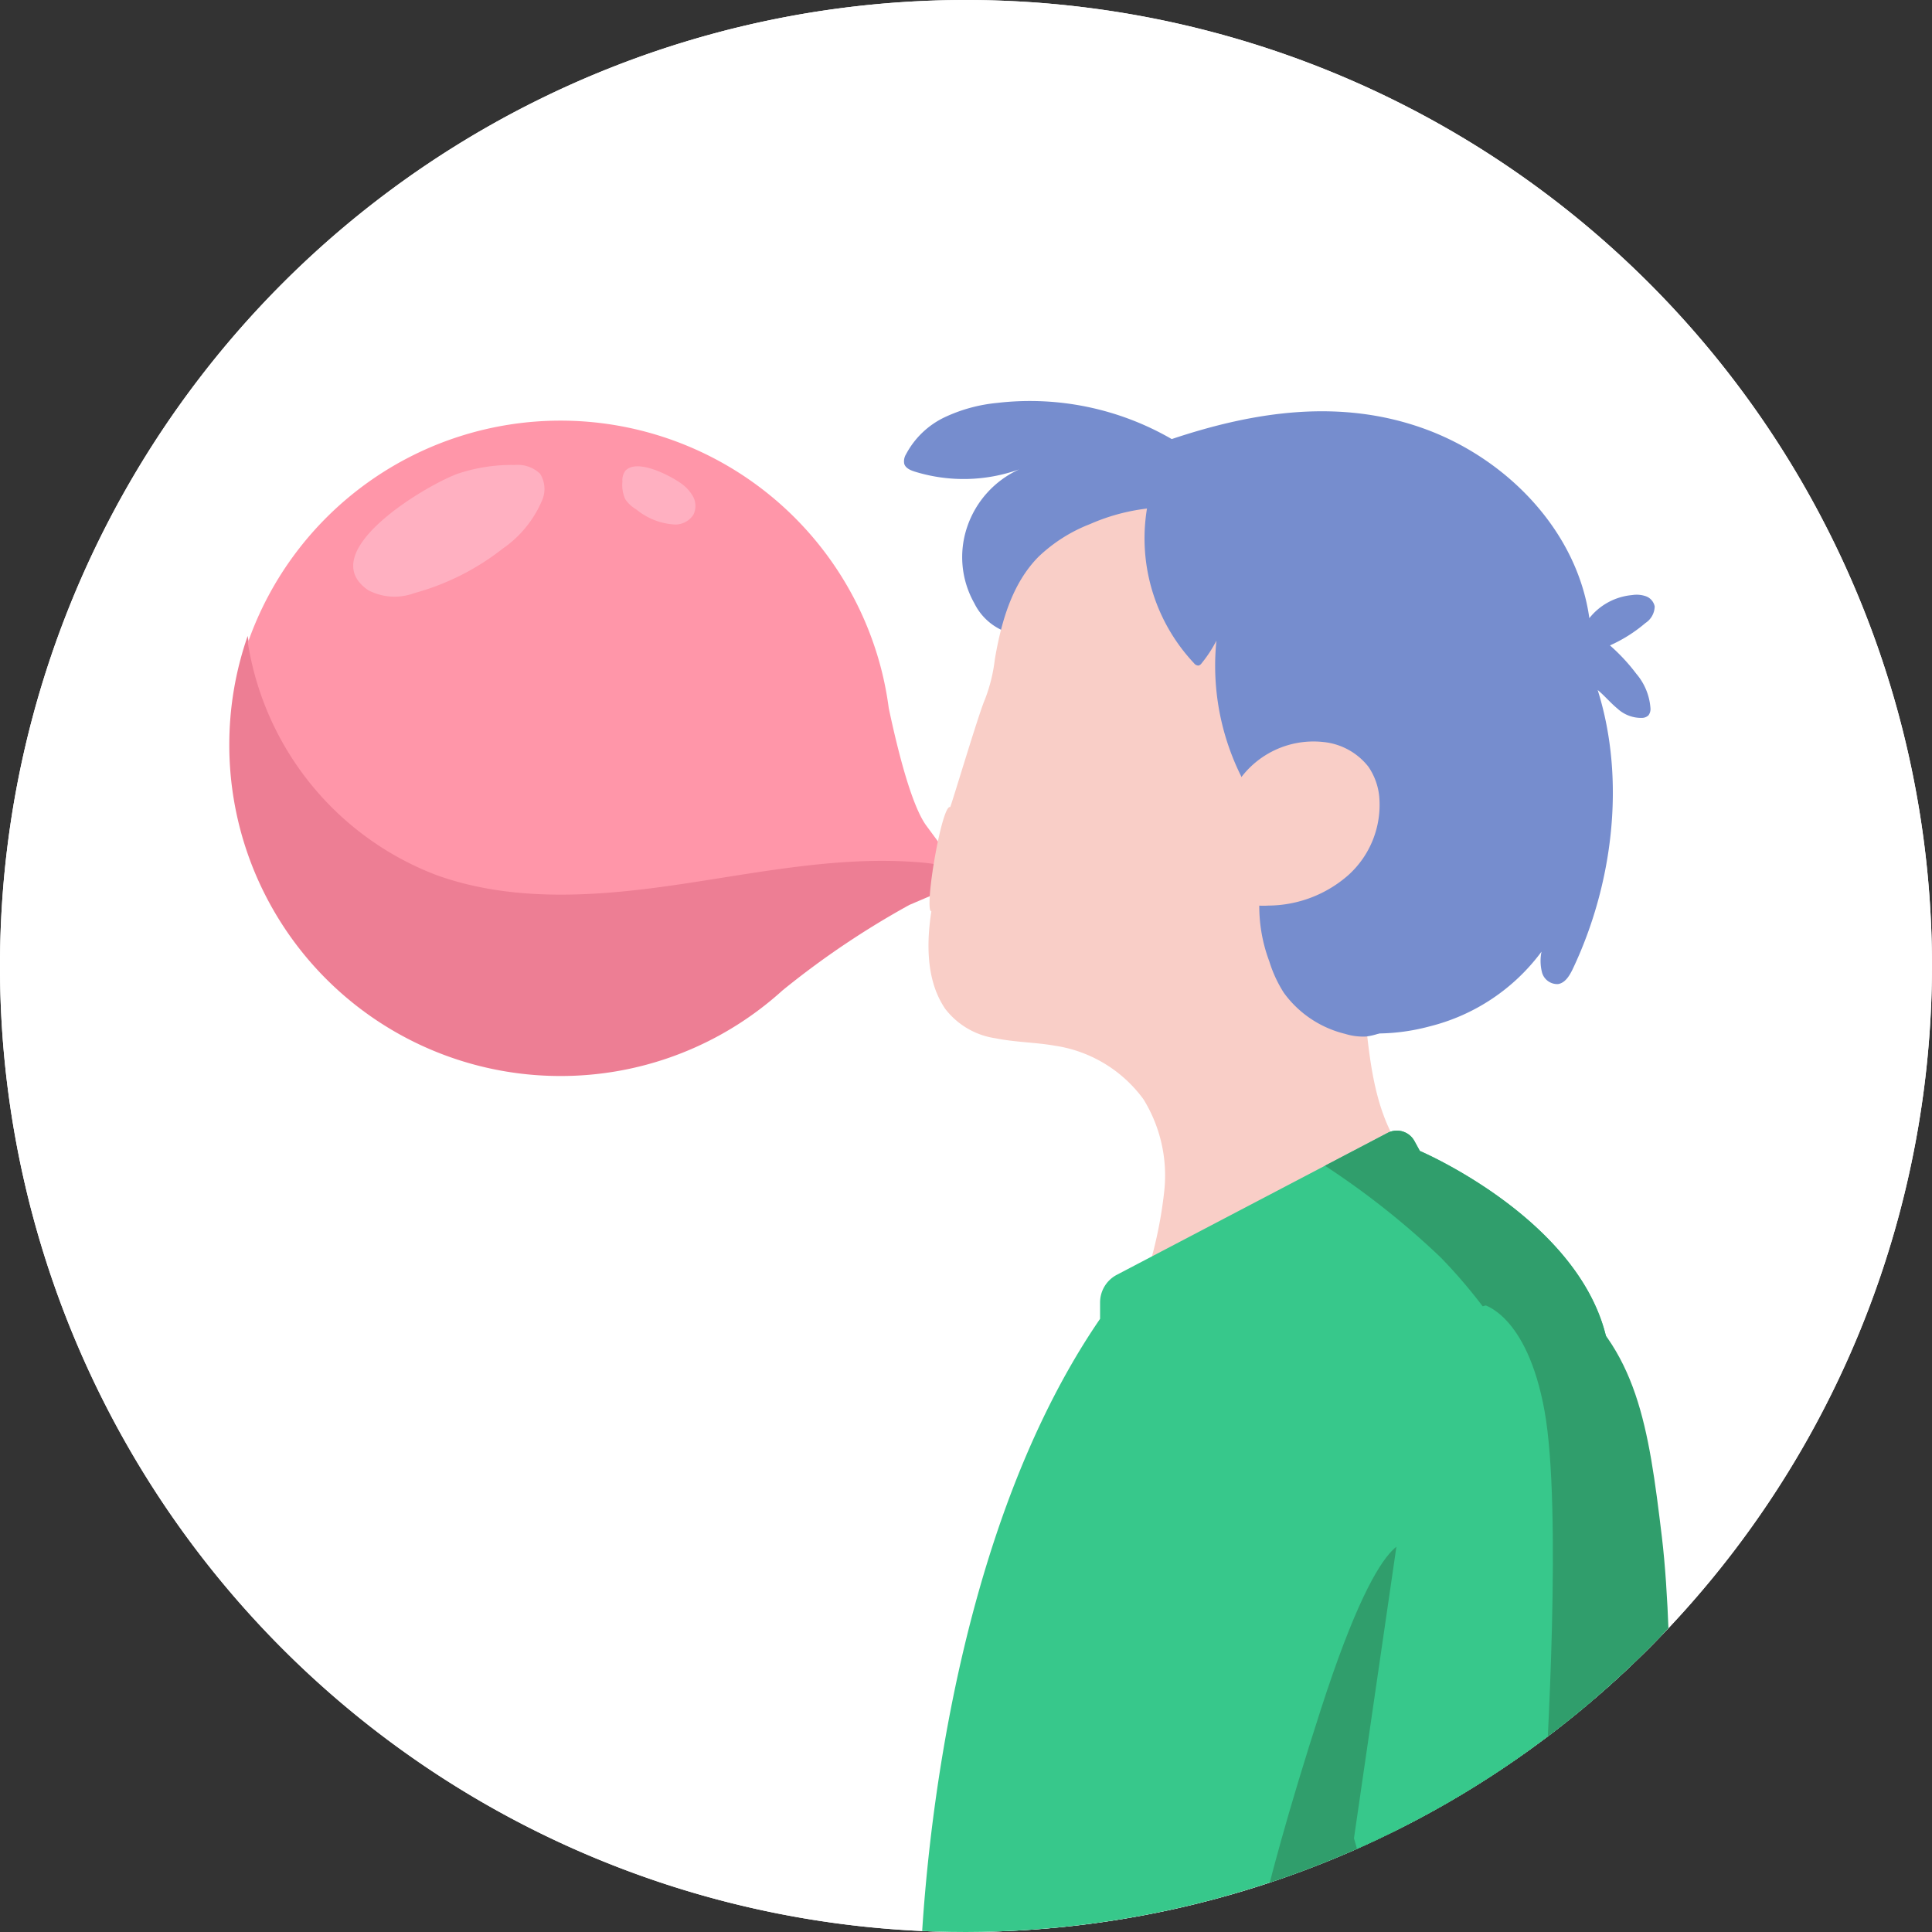 <svg id="_145x145_BigIcon" data-name="145x145_BigIcon" xmlns="http://www.w3.org/2000/svg" xmlns:xlink="http://www.w3.org/1999/xlink" width="145" height="145" viewBox="0 0 145 145">
  <rect x="0" y="0" width="145" height="145" fill="#333333" stroke="none"/>
  <defs>
    <clipPath id="clip-path">
      <path id="Trazado_7858" data-name="Trazado 7858" d="M-4385.388,1952.92a72.61,72.61,0,0,1-72.5,72.5,72.481,72.481,0,0,1-72.5-72.46v-.04a72.5,72.5,0,0,1,72.5-72.5A72.526,72.526,0,0,1-4385.388,1952.92Z" fill="none"/>
    </clipPath>
  </defs>
  <path id="Path_5509" data-name="Path 5509" d="M-2203.57,1183.713a72.611,72.611,0,0,1-72.5,72.5,72.479,72.479,0,0,1-72.5-72.5,72.5,72.5,0,0,1,72.5-72.5A72.526,72.526,0,0,1-2203.57,1183.713Z" transform="translate(2348.569 -1111.213)" fill="#fff"/>
  <g id="Group_20281" data-name="Group 20281" transform="translate(4530.388 -1880.42)">
    <path id="Trazado_7858-2" data-name="Trazado 7858" d="M-4385.388,1952.92a72.61,72.61,0,0,1-72.5,72.5,72.481,72.481,0,0,1-72.5-72.46v-.04a72.5,72.5,0,0,1,72.5-72.5A72.526,72.526,0,0,1-4385.388,1952.92Z" fill="#fff"/>
    <g id="Group_20280" data-name="Group 20280">
      <g id="Group_20279" data-name="Group 20279" clip-path="url(#clip-path)">
        <g id="Group_20278" data-name="Group 20278">
          <g id="Group_20277" data-name="Group 20277">
            <path id="Path_41926" data-name="Path 41926" d="M-4461.733,1944.614c-6.018-.424-12,.857-17.973,1.726s-12.217,1.3-17.9-.73a22.389,22.389,0,0,1-14.193-17.461,24.8,24.8,0,0,0-1.38,8.18,24.846,24.846,0,0,0,24.847,24.847,24.741,24.741,0,0,0,15.326-5.289h0q.694-.545,1.347-1.136a64.144,64.144,0,0,1,9.523-6.416l2.888-1.235.135-2.1A15.213,15.213,0,0,0-4461.733,1944.614Z" fill="#ed7e94"/>
            <path id="Path_41927" data-name="Path 41927" d="M-4497.6,1946.108c5.679,2.034,11.927,1.6,17.9.731s11.955-2.15,17.973-1.726a15.225,15.225,0,0,1,2.625.384l.043-.663-1.8-2.438c-1.142-1.544-2.2-5.864-2.826-8.828a24.914,24.914,0,0,0-.577-2.979v0h0a24.858,24.858,0,0,0-24.056-18.6,24.855,24.855,0,0,0-23.467,16.666A22.386,22.386,0,0,0-4497.6,1946.108Z" fill="#ff96a9"/>
            <path id="Path_41928" data-name="Path 41928" d="M-4491.738,1915.317a2.424,2.424,0,0,1,1.88.654,2.136,2.136,0,0,1,.133,2.05,8.332,8.332,0,0,1-2.933,3.574,18.688,18.688,0,0,1-6.637,3.339,4.244,4.244,0,0,1-3.462-.222c-4.235-2.906,4.722-8.107,6.876-8.789A12.8,12.8,0,0,1-4491.738,1915.317Z" fill="#ffb0c1"/>
            <path id="Path_41929" data-name="Path 41929" d="M-4479.418,1916.6a3.072,3.072,0,0,1,1.022,1.043,1.5,1.5,0,0,1,.047,1.413,1.631,1.631,0,0,1-1.353.732,4.982,4.982,0,0,1-2.942-1.142,2.492,2.492,0,0,1-.816-.758,2.527,2.527,0,0,1-.214-1.314,1.22,1.22,0,0,1,.21-.81C-4482.607,1914.809-4480.191,1916.078-4479.418,1916.6Z" fill="#ffb0c1"/>
            <path id="Path_41930" data-name="Path 41930" d="M-4433.323,1956.677a15.4,15.4,0,0,0,10.234.774,14.917,14.917,0,0,0,8.394-5.608,3.464,3.464,0,0,0,.043,1.579,1.188,1.188,0,0,0,1.194.855c.538-.083.862-.625,1.1-1.116,3.033-6.377,4-14.22,1.879-20.955.524.435.961.968,1.488,1.4a2.619,2.619,0,0,0,1.866.692.712.712,0,0,0,.457-.191.8.8,0,0,0,.147-.579,4.471,4.471,0,0,0-1.06-2.542,14.325,14.325,0,0,0-1.976-2.127,10.992,10.992,0,0,0,2.661-1.68,1.519,1.519,0,0,0,.695-1.244,1.025,1.025,0,0,0-.652-.762,2.113,2.113,0,0,0-1.036-.092,4.621,4.621,0,0,0-3.216,1.733c-.915-6.558-6.2-11.995-12.432-14.233s-12.631-1.31-18.911.792a21.247,21.247,0,0,0-13.1-2.714,11.9,11.9,0,0,0-3.931,1.072,6.379,6.379,0,0,0-2.909,2.78,1,1,0,0,0-.134.723c.1.323.461.478.784.58a12.385,12.385,0,0,0,7.846-.168,7.313,7.313,0,0,0-3.916,4.345,7.04,7.04,0,0,0,.548,5.71,4.314,4.314,0,0,0,4.106,2.4c2.5,7.5,8.506,13.667,13.7,19.629a17.34,17.34,0,0,1,2.743,3.853c.433.914.717,1.9,1.206,2.782A5.405,5.405,0,0,0-4433.323,1956.677Z" fill="#768dce"/>
            <path id="Path_41931" data-name="Path 41931" d="M-4425.6,1966.135c-1.5-2.537-1.914-5.552-2.234-8.481-.15-1.378-.6-2.726-.719-4.107a42.726,42.726,0,0,0,3.03-5.108c2.251-4.473,3.711-9.721,2.134-14.474-1.084-3.269-3.493-5.938-6.134-8.148-3.784-3.168-7.919-7.174-12.852-7.332a14.954,14.954,0,0,0-6.189,1.262,11.733,11.733,0,0,0-3.881,2.458c-1.992,2.012-2.8,4.9-3.278,7.69a12.309,12.309,0,0,1-.75,3.033c-.43.952-2.424,7.641-2.6,8.064-.635-.248-1.994,7.822-1.413,7.826-.7,4.431.47,6.457,1.029,7.305a5.807,5.807,0,0,0,3.781,2.221c1.47.3,2.986.3,4.464.559a10.058,10.058,0,0,1,6.646,4.024,10.883,10.883,0,0,1,1.561,6.853,32.363,32.363,0,0,1-1.549,6.974C-4438.06,1973.2-4431.992,1969.87-4425.6,1966.135Z" fill="#f9cec7"/>
            <path id="Path_41932" data-name="Path 41932" d="M-4418.472,1951.075c-2.28,2.478-4.625,5.007-7.62,6.546a4.8,4.8,0,0,1-1.774.592,4.553,4.553,0,0,1-1.569-.2,8.022,8.022,0,0,1-4.6-3.084,9.583,9.583,0,0,1-1.085-2.345,11.745,11.745,0,0,1,.682-9.781,18.611,18.611,0,0,1-4.656-14.3,9.685,9.685,0,0,1-1.108,1.694.414.414,0,0,1-.238.176.422.422,0,0,1-.333-.176,13.682,13.682,0,0,1-3.443-12.092,30.2,30.2,0,0,1,12.856.623,20.269,20.269,0,0,1,3.953,1.567,27.607,27.607,0,0,1,5.11,3.81,20.842,20.842,0,0,1,3.945,4.284,17.085,17.085,0,0,1,2.242,7.137,34.862,34.862,0,0,1-.884,13A8.2,8.2,0,0,1-4418.472,1951.075Z" fill="#768dce"/>
            <path id="Path_41933" data-name="Path 41933" d="M-4447.825,1979.4v-1.229a2.341,2.341,0,0,1,1.254-2.073l20.329-10.654a1.5,1.5,0,0,1,2.006.606l.411.75s15.324,6.526,14.249,17.815l-2.734,44.412-49.05.665S-4461.193,1998.893-4447.825,1979.4Z" fill="#37c88b"/>
            <path id="Path_41934" data-name="Path 41934" d="M-4423.825,1966.8l-.411-.75a1.5,1.5,0,0,0-2.006-.606l-4.706,2.466a60.659,60.659,0,0,1,8.687,6.884,39.022,39.022,0,0,1,10.952,29.931,120.656,120.656,0,0,1-2.4,16.21h2.188l1.944-36.32C-4408.5,1973.325-4423.825,1966.8-4423.825,1966.8Z" fill="#309e6c"/>
            <path id="Path_41935" data-name="Path 41935" d="M-4438.421,1947.607a5.531,5.531,0,0,0,3.232.778,9.165,9.165,0,0,0,6-2.29,7.1,7.1,0,0,0,2.316-5.881,4.786,4.786,0,0,0-.809-2.243,4.906,4.906,0,0,0-3.352-1.858,6.818,6.818,0,0,0-7.026,4.061C-4439.024,1942.53-4438.52,1945.065-4438.421,1947.607Z" fill="#f9cec7"/>
            <path id="Path_41936" data-name="Path 41936" d="M-4428.953,2019.338l-1.148,9.189h22.779l1.148-9.189Z" fill="#f9cec7"/>
            <path id="Path_41937" data-name="Path 41937" d="M-4425.587,1984.384c-4.538,8.719-4.538,34.954-4.538,34.954h25.02s0-27.923-4.17-37.162C-4411.679,1976.849-4421.049,1975.665-4425.587,1984.384Z" fill="#37c88b"/>
          </g>
          <path id="Path_41938" data-name="Path 41938" d="M-4419.293,1973.824l.166,4.49s3.326.665,4.656,7.981.166,26.1,0,29.1-1,3.99-1,3.99h10.364s.444-15.3-.554-23.61-1.829-14.133-7.482-18.456S-4419.293,1973.824-4419.293,1973.824Z" fill="#309e6c"/>
          <path id="Path_41939" data-name="Path 41939" d="M-4436.918,2030.855c0-.831.665-6.651,5.653-22.114s6.984-12.3,6.984-12.3l-2.494,34.917Z" fill="#309e6c"/>
          <path id="Path_41940" data-name="Path 41940" d="M-4428.1,2014.228" fill="#309e6c"/>
          <path id="Path_41941" data-name="Path 41941" d="M-4424.946,1992.114l-3.824,26.271.333,1.164,12.969-.166-.832-11.971-3.492-12.138Z" fill="#37c88b"/>
        </g>
      </g>
    </g>
  </g>
</svg>
